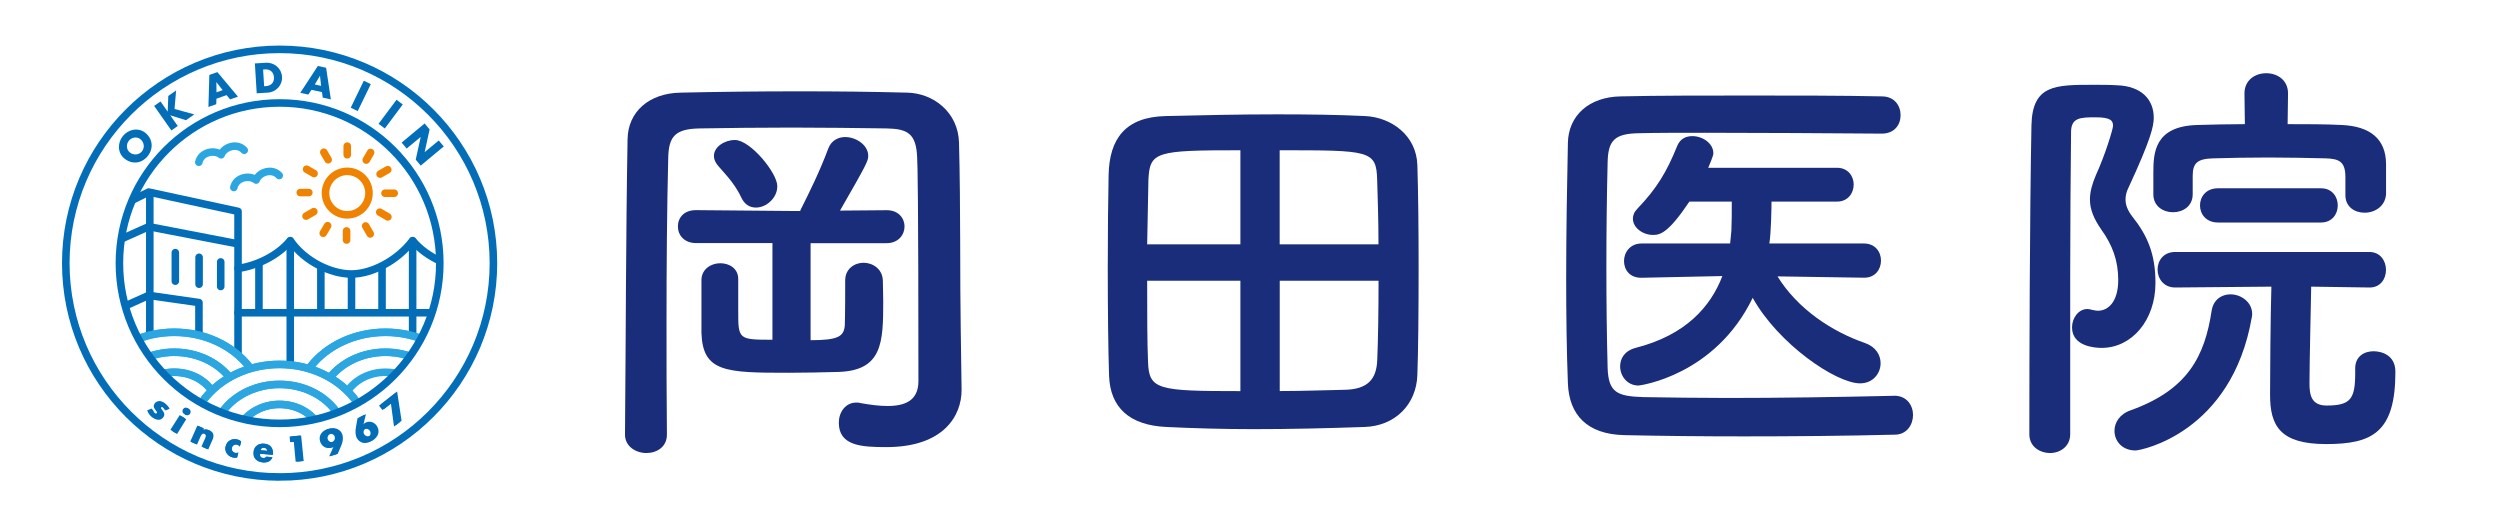 <?xml version="1.0" encoding="UTF-8"?>
<svg id="_レイヤー_1" data-name="レイヤー 1" xmlns="http://www.w3.org/2000/svg" width="380" height="80" xmlns:xlink="http://www.w3.org/1999/xlink" viewBox="0 0 380 80">
  <defs>
    <style>
      .cls-1 {
        clip-path: url(#clippath);
      }

      .cls-2, .cls-3, .cls-4, .cls-5, .cls-6 {
        fill: none;
      }

      .cls-2, .cls-7, .cls-8, .cls-9 {
        stroke-width: 0px;
      }

      .cls-3 {
        stroke: #ef8200;
      }

      .cls-3, .cls-4, .cls-5 {
        stroke-linecap: round;
        stroke-linejoin: round;
      }

      .cls-3, .cls-4, .cls-5, .cls-6 {
        stroke-width: 1.15px;
      }

      .cls-4, .cls-6 {
        stroke: #036eb7;
      }

      .cls-5 {
        stroke: #2ca6e0;
      }

      .cls-6 {
        stroke-miterlimit: 10;
      }

      .cls-7 {
        fill: #192d7a;
      }

      .cls-8 {
        fill: #ef8200;
      }

      .cls-9 {
        fill: #036eb7;
      }
    </style>
    <clipPath id="clippath">
      <circle class="cls-2" cx="42.5" cy="40" r="24.35"/>
    </clipPath>
  </defs>
  <rect class="cls-2" width="380" height="80"/>
  <g>
    <path class="cls-7" d="M146.16,59.18v.13c0,3.83-2.67,8.65-11.44,8.65-3.77,0-7.22-.19-7.22-3.71,0-1.56.98-3.06,2.67-3.06.2,0,.39,0,.59.07,1.43.26,2.86.45,4.16.45,2.67,0,4.68-.84,4.68-3.77,0-28.34-.13-32.89-.19-33.93-.13-3.71-1.43-4.42-4.62-4.49-4.75-.06-9.62-.13-14.43-.13s-9.56.06-13.98.13c-3.71.06-4.75,1.17-4.81,4.49-.19,7.67-.26,16.19-.26,25.03,0,5.59,0,11.25.06,16.97v.06c0,1.88-1.56,2.79-3.12,2.79s-3.25-.98-3.25-2.79v-.06c.13-14.56.13-30.36.39-44.85.06-4.16,3.25-7.02,8.12-7.08,5.72-.13,11.9-.2,18.14-.2,5.46,0,10.92.06,16.19.2,3.97.06,7.8,2.92,7.93,7.6.26,9.88.13,21,.26,28.34l.13,9.17ZM123.21,36.95v14.76c4.23,0,5.07-.58,5.2-2.27.06-1.62.06-5.33.06-6.83,0-1.76,1.43-2.67,2.79-2.67s2.86.91,2.93,2.67c0,.78.06,1.95.06,3.19,0,6.24-.13,10.47-6.7,10.73-2.47.06-5.07.13-7.6.13-9.62,0-13.13-.07-13.33-6.05v-8.13c.06-1.62,1.5-2.47,2.86-2.47s2.73.78,2.73,2.4v4.81c0,4.36,0,4.42,5.2,4.42v-14.69h-11.57c-1.89,0-2.8-1.24-2.8-2.54s.91-2.47,2.73-2.47h.06l14.5.13h1.3c.06-.19.13-.39.26-.58,1.04-2.08,2.73-5.46,4.03-8.97.46-1.17,1.5-1.69,2.54-1.69,1.69,0,3.51,1.23,3.51,2.86,0,.78-.26,1.3-4.29,8.32l7.08-.06h.06c1.76,0,2.67,1.24,2.67,2.47s-.91,2.54-2.73,2.54h-11.57ZM112.62,29.92c-1.04-2.27-3.06-4.16-3.64-4.94-.33-.46-.46-.85-.46-1.3,0-1.36,1.62-2.4,3.19-2.4,2.34,0,6.44,5,6.44,7.02,0,1.82-1.69,3.25-3.25,3.25-.91,0-1.75-.45-2.27-1.62Z"/>
    <path class="cls-7" d="M207.39,64.9c-5.72.2-11.38.33-16.84.33-4.62,0-9.1-.13-13.26-.33-5.66-.26-8.52-2.99-8.71-7.73-.13-3.84-.2-10.27-.2-16.51,0-5.46.06-10.73.13-14.11.13-5.46,2.54-8.78,8.71-8.91,5.4-.13,11.25-.26,16.9-.26,4.68,0,9.3.06,13.39.26,3.96.19,7.8,2.92,7.93,7.48.13,3.9.19,9.82.19,15.6,0,6.5-.06,12.87-.19,16.25-.13,4.49-3.38,7.8-8.06,7.93ZM188.54,22.84c-12.81,0-13.78.19-13.98,4.48-.06,2.6-.13,6.11-.19,9.82h14.17v-14.3ZM188.54,42.67h-14.17c0,4.75,0,9.3.13,12.29.13,4.29,1.43,4.49,14.04,4.49v-16.77ZM209.53,37.14c0-3.77-.13-7.28-.2-9.82-.13-4.48-1.1-4.48-14.82-4.48v14.3h15.02ZM194.52,42.67v16.77c3.38,0,6.76-.13,9.82-.19,3.64-.06,4.88-1.69,5-4.49.13-3.12.2-7.54.2-12.09h-15.02Z"/>
    <path class="cls-7" d="M287.92,60.15c1.95,0,2.86,1.5,2.86,2.93s-.91,2.99-2.79,2.99c-7.67.19-15.34.26-22.95.26-6.18,0-12.29-.06-18.14-.19-5.66-.13-8.39-3.06-8.58-7.87-.19-4.88-.26-10.4-.26-16.12,0-6.96.13-14.04.26-20.41.07-4.16,3.19-7.02,8.06-7.09,5.66-.13,12.55-.13,19.5-.13s14.11,0,20.15.13c1.95,0,2.86,1.43,2.86,2.86s-.91,2.8-2.86,2.8c-8.39-.06-18.53-.13-26.91-.13-3.77,0-7.21,0-10.01.07-3.71.06-4.68,1.1-4.75,4.42-.13,5.27-.19,10.66-.19,15.93s.06,10.47.19,15.34c.13,3.71,1.43,4.29,5.4,4.42,3.9.06,8.26.13,12.87.13,7.93,0,16.64-.13,25.22-.33h.06ZM283.31,42.21l-13.13-.2c3.05,4.94,8.25,8.39,13.33,10.14,1.62.58,2.34,1.82,2.34,3.06,0,1.56-1.17,3.06-3.12,3.06-3.64,0-12.42-5.98-16.32-13-5.72,11.83-17.16,13.33-17.36,13.33-1.75,0-2.79-1.49-2.79-2.92,0-1.17.65-2.34,2.34-2.8,7.67-1.95,11.44-6.31,13.2-10.92l-12.29.26h-.06c-1.76,0-2.6-1.24-2.6-2.54s.91-2.67,2.67-2.67h13.46l.19-1.95c.06-1.3.06-2.86.06-4.42h-6.44c-3.19,4.75-4.42,5.07-5.53,5.07-1.56,0-3.06-1.1-3.06-2.47,0-.52.2-1.04.72-1.56,2.92-3.06,4.42-5.53,6.04-9.56.46-1.04,1.3-1.43,2.28-1.43,1.56,0,3.19,1.1,3.19,2.6,0,.13,0,.39-.78,2.21h19.57c1.69,0,2.54,1.3,2.54,2.54,0,1.3-.85,2.6-2.54,2.6h-9.95c0,.78-.06,4.81-.33,6.37h14.37c1.75,0,2.6,1.3,2.6,2.6s-.85,2.6-2.54,2.6h-.06Z"/>
    <path class="cls-7" d="M311.65,68.86c-1.62,0-3.19-.98-3.19-2.86,0-11.83.06-33.22.32-46.93.13-6.18,3.58-6.18,9.43-6.18,1.23,0,2.47,0,3.57.07,3.71.13,5.59,2.15,5.59,4.94,0,1.23-.39,3.19-3.83,10.6-.33.65-.46,1.24-.46,1.82,0,.85.33,1.69,1.04,2.6,2.27,2.86,3.51,5.66,3.51,10.08,0,5.66-3.58,9.88-8.19,9.88-1.1,0-4.49-.26-4.49-3.12,0-1.43.98-2.79,2.34-2.79.26,0,.46.06.71.13.33.06.58.13.91.13,1.43,0,3.06-1.23,3.06-4.68,0-2.99-.91-5.33-2.54-7.61-1.23-1.75-1.76-3.19-1.76-4.62,0-1.17.33-2.34.91-3.71,1.43-3.12,2.6-7.02,2.6-7.48,0-.78-.32-1.3-2.67-1.3s-3.71.06-3.71,2.27c-.06,6.05-.13,13.72-.13,21.78v24.12c0,1.88-1.56,2.86-3.06,2.86ZM321.4,65.48c0-1.24.78-2.54,2.47-3.12,8.71-3.12,11.25-8.26,12.29-15.08.26-1.76,1.56-2.54,2.86-2.54,1.62,0,3.31,1.17,3.31,2.99,0,.13,0,.32-.06.52-3.06,17.55-16.84,20.22-17.68,20.22-2.02,0-3.19-1.43-3.19-2.99ZM356.5,29.6v-2.67c0-2.34-.91-2.8-2.99-2.86-2.6-.06-5.72-.13-8.71-.13s-6.05.06-8.39.13c-2.4.06-3.12.71-3.12,2.67v2.79c0,1.82-1.49,2.73-2.99,2.73s-2.99-.91-2.99-2.73v-3.25c0-2.99.13-7.08,6.63-7.28,2.27-.06,4.75-.13,7.28-.13l-.06-4.62v-.06c0-2.02,1.62-3.06,3.31-3.06s3.31,1.04,3.31,3.06v.06l-.06,4.62c2.86,0,5.72,0,8.26.13,4.23.2,6.7,2.08,6.7,5.98v4.55c-.13,1.82-1.69,2.8-3.25,2.8s-2.93-.91-2.93-2.67v-.06ZM357.99,55.99c0-1.82,1.37-2.6,2.79-2.6,1.04,0,3.32.46,3.32,3.12,0,9.23-3.51,10.99-10.53,10.99s-8.52-2.8-8.52-7.48c0-2.21.06-12.16.2-16.45l-14.63.13c-1.75,0-2.67-1.37-2.67-2.73s.91-2.67,2.67-2.67h29.51c1.69,0,2.54,1.37,2.54,2.73s-.85,2.67-2.47,2.67h-.06l-8.84-.13c-.06,3.9-.26,11.51-.26,14.69,0,1.75.26,3.38,2.6,3.38,3.64,0,4.35-.98,4.35-4.94v-.72ZM337.13,33.82c-1.82,0-2.73-1.3-2.73-2.6s.91-2.6,2.73-2.6h15.67c1.69,0,2.54,1.3,2.54,2.6s-.85,2.6-2.54,2.6h-15.67Z"/>
  </g>
  <g>
    <g class="cls-1">
      <g>
        <line class="cls-4" x1="44.12" y1="36.62" x2="44.12" y2="55.1"/>
        <line class="cls-4" x1="48.77" y1="40.63" x2="48.77" y2="47.3"/>
        <line class="cls-4" x1="39.36" y1="40.25" x2="39.36" y2="46.92"/>
        <line class="cls-4" x1="53.43" y1="42.13" x2="53.43" y2="46.92"/>
        <line class="cls-4" x1="58.07" y1="40.63" x2="58.07" y2="47.3"/>
        <line class="cls-4" x1="62.72" y1="36.62" x2="62.72" y2="50.59"/>
        <line class="cls-4" x1="36.17" y1="47.54" x2="68.28" y2="47.54"/>
        <path class="cls-4" d="M36.18,40.8c2.84-.39,6.08-1.95,7.94-4.23,2.16,3.16,6.2,5.08,9.28,5.08s7-2.01,9.32-5.08c2.17,2.65,6.21,4.33,9.32,4.33"/>
      </g>
      <path class="cls-5" d="M37.12,22.84c-1.09-1.2-3.05-.51-3.51.69-.99-.81-3.03-.45-3.39,1.13"/>
      <path class="cls-5" d="M42.44,26.68c-1.09-1.2-3.05-.51-3.51.69-.99-.81-3.03-.45-3.39,1.13"/>
      <g>
        <path class="cls-8" d="M52.78,26.62c1.51,0,2.73,1.23,2.73,2.73s-1.23,2.73-2.73,2.73-2.73-1.23-2.73-2.73,1.23-2.73,2.73-2.73M52.78,25.47c-2.14,0-3.88,1.74-3.88,3.88s1.74,3.88,3.88,3.88,3.88-1.74,3.88-3.88-1.74-3.88-3.88-3.88h0Z"/>
        <line class="cls-3" x1="52.78" y1="23.53" x2="52.78" y2="22.21"/>
        <line class="cls-3" x1="49.88" y1="24.28" x2="49.22" y2="23.14"/>
        <line class="cls-3" x1="47.74" y1="26.38" x2="46.6" y2="25.72"/>
        <line class="cls-3" x1="46.94" y1="29.27" x2="45.64" y2="29.27"/>
        <line class="cls-3" x1="47.7" y1="32.17" x2="46.52" y2="32.85"/>
        <line class="cls-3" x1="49.8" y1="34.31" x2="49.13" y2="35.45"/>
        <line class="cls-3" x1="52.68" y1="35.1" x2="52.68" y2="36.49"/>
        <line class="cls-3" x1="55.58" y1="34.35" x2="56.28" y2="35.56"/>
        <line class="cls-3" x1="57.72" y1="32.25" x2="58.96" y2="32.97"/>
        <line class="cls-3" x1="58.52" y1="29.37" x2="59.92" y2="29.37"/>
        <line class="cls-3" x1="57.77" y1="26.46" x2="58.94" y2="25.79"/>
        <line class="cls-3" x1="55.67" y1="24.33" x2="56.33" y2="23.18"/>
      </g>
      <polyline class="cls-4" points="36.18 53.53 36.18 32.13 22.6 29.19 20.07 30.44"/>
      <polyline class="cls-4" points="18.66 36.22 22.6 34.45 35.83 37"/>
      <polyline class="cls-4" points="18.66 46.67 22.6 44.9 30.24 45.99 30.24 50.45"/>
      <line class="cls-4" x1="22.77" y1="29.78" x2="22.77" y2="50.75"/>
      <line class="cls-4" x1="26.65" y1="38.4" x2="26.65" y2="42.74"/>
      <line class="cls-4" x1="30.26" y1="39.11" x2="30.26" y2="43.2"/>
      <line class="cls-4" x1="33.55" y1="39.81" x2="33.55" y2="43.55"/>
      <g>
        <g>
          <path class="cls-5" d="M15.13,55.69c2.47-3.13,6.64-5.18,11.36-5.18s8.82,2.03,11.3,5.12"/>
          <path class="cls-5" d="M37.78,55.62c-2.48-3.09-6.62-5.12-11.3-5.12s-8.89,2.06-11.36,5.18"/>
          <path class="cls-5" d="M18.08,57.36c1.84-2.31,4.92-3.82,8.41-3.82s6.49,1.48,8.33,3.73"/>
          <path class="cls-5" d="M34.82,57.27c-1.84-2.25-4.89-3.73-8.33-3.73s-6.57,1.52-8.41,3.82"/>
          <path class="cls-5" d="M20.71,59.48c1.14-1.73,3.3-2.9,5.78-2.9s4.53,1.12,5.69,2.78"/>
          <path class="cls-5" d="M32.18,59.36c-1.16-1.66-3.28-2.78-5.69-2.78s-4.63,1.17-5.78,2.9"/>
        </g>
        <g>
          <path class="cls-5" d="M47.23,55.69c2.47-3.13,6.64-5.18,11.36-5.18s8.82,2.03,11.3,5.12"/>
          <path class="cls-5" d="M69.88,55.62c-2.48-3.09-6.62-5.12-11.3-5.12s-8.89,2.06-11.36,5.18"/>
          <path class="cls-5" d="M50.18,57.36c1.84-2.31,4.92-3.82,8.41-3.82s6.49,1.48,8.33,3.73"/>
          <path class="cls-5" d="M66.91,57.27c-1.84-2.25-4.89-3.73-8.33-3.73s-6.57,1.52-8.41,3.82"/>
          <path class="cls-5" d="M64.27,59.36c-1.16-1.66-3.28-2.78-5.69-2.78s-4.59,1.15-5.74,2.85"/>
        </g>
        <g>
          <path class="cls-5" d="M31.12,60.57c2.47-3.13,6.64-5.18,11.36-5.18s8.82,2.03,11.3,5.12"/>
          <path class="cls-5" d="M54.21,61.08l-.43-.57c-2.48-3.09-6.62-5.12-11.3-5.12s-8.89,2.06-11.36,5.18l-.31.43"/>
          <path class="cls-5" d="M34.07,62.25c1.84-2.31,4.92-3.82,8.41-3.82s6.49,1.48,8.33,3.73"/>
          <path class="cls-5" d="M51.08,62.51l-.27-.35c-1.84-2.25-4.89-3.73-8.33-3.73s-6.57,1.52-8.41,3.82l-.23.28"/>
          <path class="cls-5" d="M36.7,64.37c1.14-1.73,3.3-2.9,5.78-2.9s4.53,1.12,5.69,2.78"/>
          <path class="cls-5" d="M48.17,64.25c-1.16-1.66-3.28-2.78-5.69-2.78s-4.63,1.17-5.78,2.9"/>
        </g>
      </g>
    </g>
    <path class="cls-6" d="M42.5,72.5c-17.92,0-32.5-14.58-32.5-32.5S24.58,7.5,42.5,7.5s32.5,14.58,32.5,32.5-14.58,32.5-32.5,32.5ZM42.5,64.35c13.45,0,24.35-10.9,24.35-24.35s-10.9-24.35-24.35-24.35-24.35,10.9-24.35,24.35,10.9,24.35,24.35,24.35Z"/>
    <g>
      <path class="cls-9" d="M25.16,62.39c-.06-.15-.19-.32-.31-.42-.08-.07-.26-.15-.34-.05-.11.14.1.35.18.45.29.35.41.72.1,1.1-.44.54-1.12.36-1.6-.03-.29-.24-.51-.56-.64-.91l.68-.29c.06.23.23.53.41.68.09.08.26.14.36.03.13-.16-.09-.35-.27-.6-.18-.25-.32-.55-.02-.91.41-.51,1.05-.36,1.5,0,.23.19.44.42.57.69l-.62.27Z"/>
      <path class="cls-9" d="M26.91,65.97l-.8-.5,1.4-2.25.8.5-1.4,2.25ZM28.9,62.88c-.15.25-.48.32-.73.17-.25-.15-.32-.48-.17-.73s.48-.32.73-.17c.25.15.32.48.17.73Z"/>
      <path class="cls-9" d="M30.89,65.46h0c.33-.2.61-.2.95-.05.65.29.73.81.47,1.41l-.66,1.5-.86-.38.52-1.19c.1-.23.32-.62-.11-.81-.35-.15-.56.06-.7.37l-.55,1.26-.86-.38,1.07-2.43.86.38-.14.31Z"/>
      <path class="cls-9" d="M36.48,67.88c-.11-.13-.25-.25-.43-.3-.35-.09-.7.11-.79.47-.09.37.11.7.48.79.16.04.35.02.5-.06l-.19.77c-.23.05-.46.04-.68-.02-.76-.19-1.26-.92-1.06-1.7.21-.83.99-1.24,1.79-1.04.21.05.41.16.56.3l-.19.77Z"/>
      <path class="cls-9" d="M41.42,69.14l-1.98-.17c-.03.38.15.61.54.64.2.02.35-.04.47-.2l.9.08c-.2.61-.82.84-1.43.79-.88-.08-1.49-.63-1.41-1.54.08-.88.73-1.36,1.59-1.29.92.08,1.4.69,1.32,1.6v.1ZM40.6,68.52c-.02-.26-.24-.44-.5-.46-.27-.02-.51.1-.59.37l1.09.09Z"/>
      <path class="cls-9" d="M44.1,67.22l-.08-.86,1.57-.15.36,3.88-1.01.09-.28-3.03-.56.05Z"/>
      <path class="cls-9" d="M50.04,69.36l.7-1.57h-.01c-.15.12-.29.2-.49.26-.74.21-1.39-.28-1.59-.97-.27-.92.34-1.64,1.2-1.88.36-.11.81-.14,1.16.01.37.16.69.49.8.89.16.54.03,1.14-.17,1.67l-.49,1.28-1.11.32ZM49.66,66.75c.1.34.44.54.78.44.34-.1.54-.45.44-.8-.1-.34-.46-.53-.8-.43s-.52.45-.42.79Z"/>
      <path class="cls-9" d="M55.37,63.05l-.38,1.68h.01c.12-.15.25-.26.43-.35.68-.35,1.42.01,1.74.65.44.85-.03,1.67-.82,2.08-.34.17-.77.28-1.14.21-.4-.09-.77-.35-.96-.71-.26-.5-.25-1.12-.15-1.67l.24-1.36,1.02-.53ZM56.25,65.54c-.16-.31-.53-.44-.85-.28-.31.16-.44.55-.28.86.16.32.55.44.87.28.32-.16.42-.54.26-.86Z"/>
      <path class="cls-9" d="M58.14,62.34l-.53-.68,2.53-1.97.63,4.46-.88.69-.47-3.5-1.29,1Z"/>
    </g>
    <g>
      <path class="cls-9" d="M24.98,62.25c-.08-.18-.18-.32-.3-.43-.07-.06-.13-.09-.19-.09s-.11.01-.15.06c-.02.02-.03.05-.04.07,0,.02,0,.05,0,.08s.03.07.07.12c.03.05.08.11.14.18.17.21.25.4.27.58s-.05.36-.18.51c-.1.12-.21.21-.34.26-.13.06-.26.08-.4.08s-.28-.04-.43-.1c-.15-.06-.3-.16-.44-.28-.28-.23-.48-.53-.62-.91l.69-.29c.09.31.22.53.4.68.07.05.13.09.2.09.07,0,.12-.01.16-.06.02-.03.04-.05.04-.07,0-.02,0-.05,0-.08,0-.03-.03-.07-.06-.12-.03-.05-.07-.1-.13-.17-.19-.23-.29-.43-.3-.59s.04-.32.17-.48c.09-.11.2-.2.32-.25.12-.06.24-.08.38-.08.13,0,.27.03.41.09.14.06.28.15.42.26.23.19.41.41.55.68l-.63.27Z"/>
      <path class="cls-9" d="M28.11,63.59l-1.42,2.24-.79-.5,1.42-2.24.79.5ZM27.82,62.2c.04-.06.09-.11.14-.15s.12-.07.19-.08c.07-.02.13-.02.2,0,.07.01.13.04.19.07s.11.09.15.14c.04.06.07.12.08.19.02.07.02.13,0,.2-.01.07-.04.13-.07.19-.04.06-.09.11-.14.15s-.12.07-.19.08c-.07.01-.13.02-.2,0-.07-.01-.13-.04-.19-.07-.06-.04-.11-.09-.15-.15-.04-.06-.07-.12-.08-.19-.02-.07-.02-.13,0-.2.01-.07.04-.13.07-.2Z"/>
      <path class="cls-9" d="M30.01,64.69l.86.38-.14.31c.18-.09.34-.13.48-.13s.29.04.45.11c.17.08.3.17.4.28s.17.23.21.37c.03.11.04.23.02.34s-.06.23-.12.36l-.69,1.54-.86-.38.55-1.22c.05-.12.09-.22.1-.3.02-.08.01-.15-.01-.22-.02-.05-.05-.1-.09-.14s-.09-.07-.14-.09c-.15-.06-.28-.07-.39-.02-.12.05-.21.16-.28.32l-.58,1.3-.86-.38,1.08-2.43Z"/>
      <path class="cls-9" d="M36.45,67.87c-.13-.15-.27-.24-.44-.28-.09-.02-.17-.03-.25-.02s-.16.04-.23.08c-.07.04-.13.09-.18.16-.05.07-.09.15-.11.24-.02.09-.03.18-.02.26.01.08.04.16.08.23s.1.13.17.18.15.09.23.11c.17.04.34.03.52-.05l-.2.77c-.25.04-.47.03-.67-.02-.19-.05-.36-.13-.51-.23-.15-.11-.28-.24-.38-.39-.1-.15-.17-.32-.2-.5-.03-.19-.03-.38.03-.58s.14-.38.25-.53c.12-.15.25-.27.41-.36.16-.09.33-.15.53-.17s.39,0,.59.04c.22.06.41.16.58.3l-.2.77Z"/>
      <path class="cls-9" d="M39.53,68.98c-.03.4.14.62.52.65.2.02.36-.05.48-.21l.9.08c-.23.59-.71.85-1.44.79-.22-.02-.42-.07-.61-.15-.18-.08-.33-.19-.45-.33-.12-.14-.21-.29-.27-.47-.06-.18-.08-.37-.06-.59.02-.22.07-.42.15-.59.08-.17.19-.31.33-.43s.3-.2.49-.25.39-.07.62-.05c.22.02.42.07.6.15.17.08.32.19.43.33s.19.3.24.49.06.4.05.63v.1s-1.97-.17-1.97-.17ZM40.67,68.53c-.02-.13-.07-.24-.16-.33-.09-.09-.2-.14-.34-.15-.14-.01-.27.02-.36.08-.1.07-.16.17-.2.31l1.07.09Z"/>
      <path class="cls-9" d="M44.85,67.15l-.57.06-.09-.86,1.58-.16.39,3.88-1.01.1-.3-3.03Z"/>
      <path class="cls-9" d="M50.2,69.32l.7-1.54h-.02c-.08.09-.14.15-.2.18-.06.03-.11.05-.15.07-.18.05-.36.07-.53.05-.17-.02-.34-.08-.48-.17-.15-.09-.28-.2-.39-.35-.11-.14-.19-.31-.25-.49-.06-.2-.08-.39-.06-.59.02-.19.08-.37.18-.54.1-.17.23-.32.41-.45.17-.13.38-.23.63-.31.25-.07.48-.1.7-.09s.41.06.59.15c.17.08.32.2.45.34.12.15.21.31.27.5.06.21.08.45.06.73s-.09.56-.22.86l-.55,1.31-1.13.34ZM51.07,66.38c-.03-.09-.07-.16-.12-.23-.06-.06-.12-.12-.19-.16-.07-.04-.15-.06-.24-.08s-.17,0-.26.02c-.09.03-.16.07-.23.12-.06.06-.12.12-.16.19-.04.07-.06.15-.08.24s0,.17.02.26c.03.09.07.16.12.23.05.06.12.12.19.16s.15.06.24.08.17,0,.26-.02.16-.07.23-.12c.06-.06.12-.12.16-.19.04-.07.06-.15.08-.24.01-.08,0-.17-.02-.25Z"/>
      <path class="cls-9" d="M55.63,62.91l-.39,1.64h.02c.06-.11.11-.17.16-.21s.1-.07.14-.09c.17-.09.34-.14.51-.15.17,0,.34.01.5.07.16.06.31.15.45.27.14.12.25.26.34.44.1.18.15.37.17.56.02.19,0,.38-.07.57-.07.18-.17.36-.32.52-.15.16-.33.3-.56.42-.23.12-.45.19-.67.22s-.42.02-.6-.03c-.19-.05-.36-.13-.5-.25-.15-.12-.27-.27-.36-.44-.1-.2-.17-.43-.2-.7-.03-.27-.02-.57.05-.88l.29-1.39,1.04-.55ZM55.33,65.96c.04.08.1.15.16.2.07.05.14.09.22.12s.16.03.25.03c.08,0,.17-.03.25-.07s.15-.1.2-.16c.05-.07.09-.14.12-.22.02-.08.03-.16.03-.25,0-.08-.03-.17-.07-.25-.04-.08-.1-.14-.16-.2s-.14-.09-.22-.12c-.08-.02-.16-.03-.25-.03-.08,0-.17.03-.25.07-.08.04-.15.1-.2.16s-.09.14-.12.22c-.02.08-.03.16-.03.25,0,.08.03.17.07.25Z"/>
      <path class="cls-9" d="M59.67,61.15l-1.28,1.02-.54-.67,2.51-2,.68,4.45-.88.7-.5-3.49Z"/>
    </g>
    <g>
      <path class="cls-9" d="M22.09,20.19c1.14.93,1.28,2.4.36,3.54s-2.39,1.3-3.54.37c-1.07-.87-1.06-2.42-.23-3.43.83-1.02,2.34-1.34,3.41-.48ZM19.7,23.15c.61.5,1.42.41,1.87-.14.45-.55.37-1.36-.24-1.86-.49-.4-1.3-.31-1.74.24-.45.55-.37,1.36.12,1.76Z"/>
      <path class="cls-9" d="M25.57,14.59l1.2-.84-.24,2.81,3,.83-1.26.88-2.39-.74h0s1.14,1.62,1.14,1.62l-.97.68-2.62-3.73.97-.68,1.08,1.54h.01s.09-2.37.09-2.37Z"/>
      <path class="cls-9" d="M32.9,14.99l-.03.85-1.19.42.14-4.87,1.22-.43,3.13,3.73-1.19.42-.54-.65-1.54.54ZM32.9,12.5h-.01s.02,1.53.02,1.53l.93-.33-.94-1.21Z"/>
      <path class="cls-9" d="M38.74,9.64l1.68-.1c1.27-.08,2.37.85,2.45,2.13.08,1.28-.91,2.34-2.17,2.41l-1.68.1-.28-4.55ZM40.14,13.11l.27-.02c.71-.04,1.29-.47,1.23-1.35-.05-.81-.61-1.24-1.37-1.19l-.28.02.16,2.54Z"/>
      <path class="cls-9" d="M47.34,13.66l-.47.71-1.23-.26,2.67-4.08,1.26.27.72,4.81-1.23-.27-.12-.84-1.59-.34ZM48.64,11.53h-.01s-.78,1.31-.78,1.31l.96.21-.17-1.52Z"/>
      <path class="cls-9" d="M54.37,16.89l-1.06-.52,1.99-4.1,1.06.52-1.99,4.1Z"/>
      <path class="cls-9" d="M58.49,19.53l-.95-.71,2.73-3.65.95.71-2.73,3.65Z"/>
      <path class="cls-9" d="M64.54,18.76l.76.91-.75,3.45h0s2.14-1.77,2.14-1.77l.76.91-3.5,2.91-.76-.91.76-3.45h0s-2.14,1.77-2.14,1.77l-.76-.91,3.5-2.91Z"/>
    </g>
  </g>
</svg>